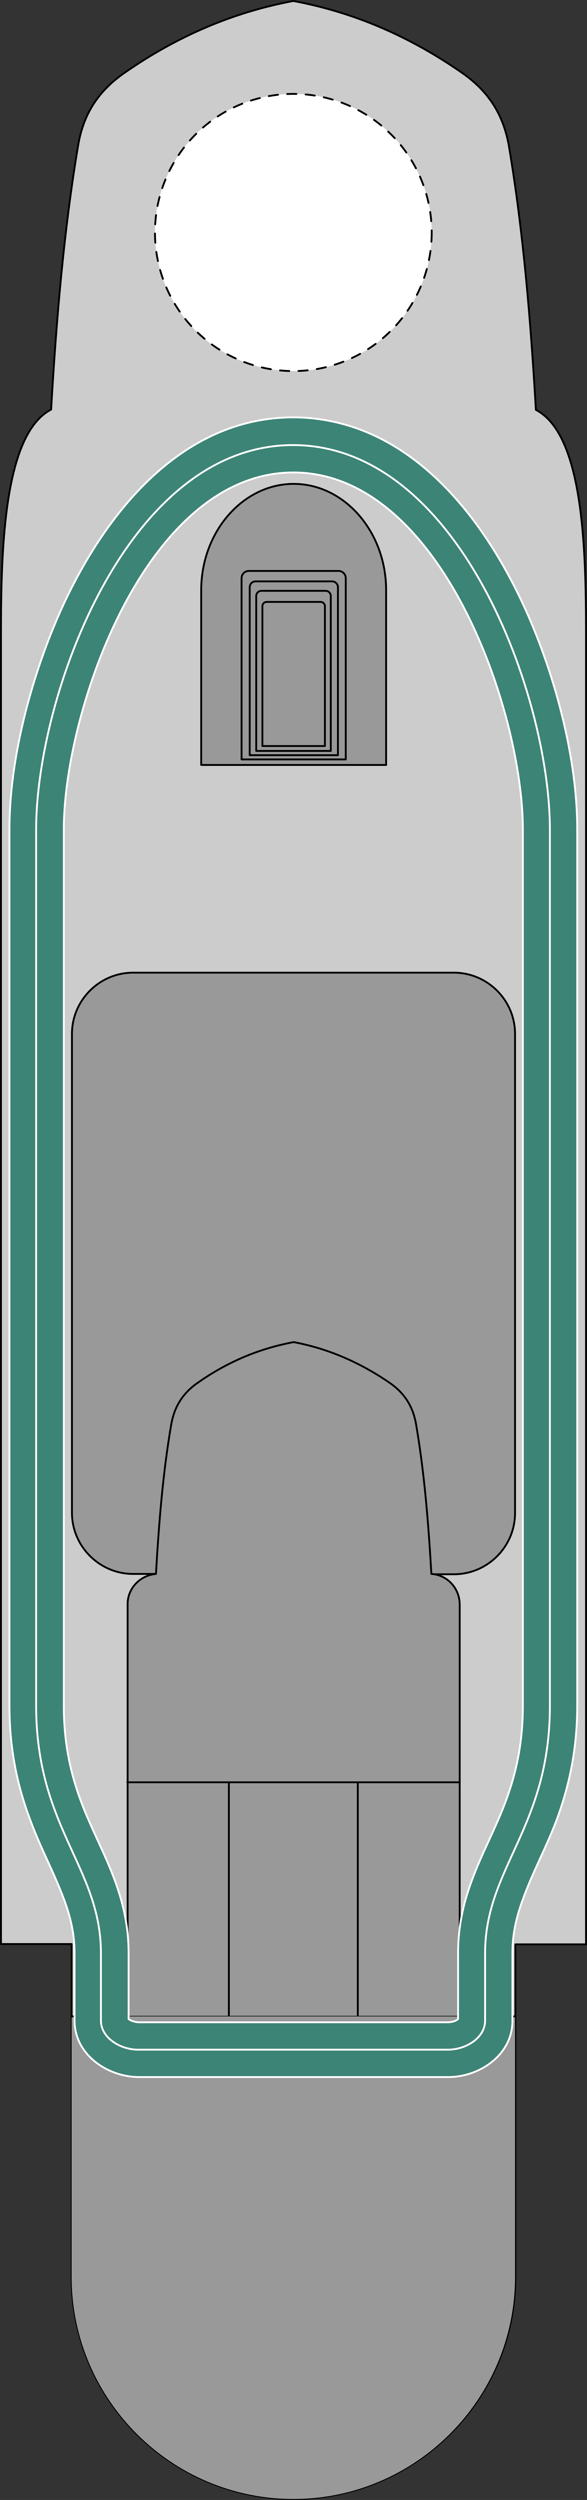 <?xml version="1.0" encoding="utf-8"?>
<!-- Generator: Adobe Illustrator 25.4.1, SVG Export Plug-In . SVG Version: 6.00 Build 0)  -->
<svg version="1.1" id="Calque_1" xmlns="http://www.w3.org/2000/svg" xmlns:xlink="http://www.w3.org/1999/xlink" x="0px" y="0px"
	 viewBox="0 0 180.3 766.7" style="enable-background:new 0 0 180.3 766.7;" xml:space="preserve">
<rect x="0" y="0" width="180.3" height="766.7" fill="#333333" stroke="none"/>
<style type="text/css">
	.st0{fill-rule:evenodd;clip-rule:evenodd;fill:#CCCCCC;}
	.st1{fill:none;stroke:#000000;stroke-width:0.567;stroke-linecap:round;stroke-linejoin:round;stroke-miterlimit:22.926;}
	
		.st2{fill-rule:evenodd;clip-rule:evenodd;fill:#FFFFFF;stroke:#000000;stroke-width:0.567;stroke-linecap:round;stroke-linejoin:round;stroke-miterlimit:22.925;stroke-dasharray:2.834,2.834;}
	
		.st3{fill-rule:evenodd;clip-rule:evenodd;fill:#999999;stroke:#000000;stroke-width:0.567;stroke-linecap:round;stroke-linejoin:round;stroke-miterlimit:22.926;}
	.st4{fill-rule:evenodd;clip-rule:evenodd;fill:#999999;}
	.st5{fill-rule:evenodd;clip-rule:evenodd;fill:#3C8476;}
	.st6{fill:none;stroke:#FFFFFF;stroke-width:0.567;stroke-miterlimit:22.926;}
</style>
<g id="Layer_1">
	<g id="Deck_8">
		<g>
			<path class="st0" d="M22,618.4v-22.2H0.3v-402c0-26.5,1-61.1,15.4-68.6c1.6-27.2,3.8-54.2,8.3-81c1.5-8.9,5.6-16.3,14.3-22.3
				c16-11.1,33.1-18.5,51.8-22c18.7,3.5,35.8,10.9,51.9,22.1c8.6,6,12.7,13.4,14.3,22.3c4.5,26.7,6.7,53.8,8.3,81
				c14.5,7.5,15.4,42.1,15.4,68.6v402h-21.7v22.2L22,618.4L22,618.4z"/>
			<path class="st0" d="M90.1,28.8c-23.5,0-42.5,19-42.5,42.5s19,42.5,42.5,42.5s42.5-19,42.5-42.5S113.6,28.8,90.1,28.8z"/>
			<g>
				<path class="st0" d="M90.2,148.4L90.2,148.4c15.6,0,28.4,14.7,28.4,32.6v53.6H61.8V181C61.8,163.1,74.6,148.4,90.2,148.4z"/>
				<path class="st0" d="M106.2,232.9v-55.6c0-1.2-1-2.2-2.2-2.2H76.4c-1.2,0-2.2,1-2.2,2.2v55.6H106.2z"/>
				<path class="st0" d="M103.8,231.6v-51.5c0-1-0.8-1.8-1.8-1.8H78.5c-1,0-1.8,0.8-1.8,1.8v51.5H103.8z"/>
				<path class="st0" d="M101.6,230.3v-47.5c0-0.9-0.7-1.6-1.6-1.6H80.3c-0.9,0-1.6,0.7-1.6,1.6v47.5H101.6z"/>
				<path class="st0" d="M99.8,228.8v-42.9c0-0.7-0.6-1.3-1.3-1.3H81.9c-0.7,0-1.3,0.6-1.3,1.3v42.9L99.8,228.8L99.8,228.8z"/>
			</g>
			<g>
				<path class="st0" d="M47.9,482.7c0.9-15.4,2.1-30.8,4.7-45.9c0.9-5,3.2-9.3,8.1-12.7c9.1-6.4,18.8-10.5,29.5-12.5
					c10.6,2,20.3,6.2,29.5,12.5c4.9,3.4,7.2,7.6,8.1,12.7c2.6,15.2,3.8,30.5,4.7,45.9c4.9,0.3,8.7,4.4,8.7,9.4v126.4h-102V492.1
					C39.1,487.2,43,483.1,47.9,482.7z"/>
			</g>
		</g>
		<path class="st1" d="M90.1,766.4c-37.5,0-68.1-30.6-68.1-68.1V596.2H0.3v-402c0-26.5,1-61.1,15.4-68.6c1.6-27.2,3.8-54.2,8.3-81
			c1.5-8.9,5.6-16.3,14.3-22.3c16-11.1,33.1-18.5,51.8-22c18.7,3.5,35.8,10.9,51.9,22.1c8.6,6,12.7,13.4,14.3,22.3
			c4.5,26.7,6.7,53.8,8.3,81c14.5,7.5,15.4,42.1,15.4,68.6v402h-21.7v102.1C158.2,735.8,127.6,766.4,90.1,766.4z"/>
		<ellipse class="st2" cx="90.1" cy="71.3" rx="42.5" ry="42.5"/>
		<g>
			<path class="st3" d="M90.2,148.4L90.2,148.4c15.6,0,28.4,14.7,28.4,32.6v53.6H61.8V181C61.8,163.1,74.6,148.4,90.2,148.4z"/>
			<path class="st3" d="M106.2,232.9v-55.6c0-1.2-1-2.2-2.2-2.2H76.4c-1.2,0-2.2,1-2.2,2.2v55.6H106.2z"/>
			<path class="st3" d="M103.8,231.6v-51.5c0-1-0.8-1.8-1.8-1.8H78.5c-1,0-1.8,0.8-1.8,1.8v51.5H103.8z"/>
			<path class="st3" d="M101.6,230.3v-47.5c0-0.9-0.7-1.6-1.6-1.6H80.3c-0.9,0-1.6,0.7-1.6,1.6v47.5H101.6z"/>
			<path class="st3" d="M99.8,228.8v-42.9c0-0.7-0.6-1.3-1.3-1.3H81.9c-0.7,0-1.3,0.6-1.3,1.3v42.9L99.8,228.8L99.8,228.8z"/>
		</g>
		<g>
			<path class="st4" d="M132.4,482.7H40.9c-10.3,0-18.8-8.4-18.8-18.8V317.1c0-10.3,8.4-18.8,18.8-18.8h98.5
				c10.3,0,18.8,8.4,18.8,18.8V464c0,10.3-8.4,18.8-18.8,18.8L132.4,482.7L132.4,482.7z"/>
			<path class="st3" d="M47.9,482.7h-7c-10.3,0-18.8-8.4-18.8-18.8V317.1c0-10.3,8.4-18.8,18.8-18.8h98.5c10.3,0,18.8,8.4,18.8,18.8
				V464c0,10.3-8.4,18.8-18.8,18.8h-7"/>
			<path class="st3" d="M47.9,482.7c0.9-15.4,2.1-30.8,4.7-45.9c0.9-5,3.2-9.3,8.1-12.7c9.1-6.4,18.8-10.5,29.5-12.5
				c10.6,2,20.3,6.2,29.5,12.5c4.9,3.4,7.2,7.6,8.1,12.7c2.6,15.2,3.8,30.5,4.7,45.9c4.9,0.3,8.7,4.4,8.7,9.4v126.4h-102V492.1
				C39.1,487.2,43,483.1,47.9,482.7z"/>
			<path class="st3" d="M39.1,546.6h102 M70.3,546.6v71.8 M109.9,546.6v71.8"/>
		</g>
		<path class="st4" d="M90.1,766.4c-37.5,0-68.1-30.6-68.1-68.1v-79.9h136.2v79.9C158.2,735.8,127.6,766.4,90.1,766.4z"/>
		<path class="st1" d="M39.1,618.4H22 M158.2,618.4h-17.1"/>
		<g>
			<g>
				<path class="st5" d="M137.7,637H90.1v-16.7h47.5c0.8,0,2.4-0.4,3.1-1V599c0-7.8,1.5-15,4.2-22.2c3-8.2,7.2-15.8,10.3-24
					c3.7-9.8,5.4-19.2,5.4-29.7V254.4c0-36.6-25.4-109.5-70.5-109.5v-16.7c7,0,13.9,1.3,20.4,3.7c24.6,9.2,41.4,33.7,51.6,56.8
					c8.6,19.5,15.2,44.3,15.2,65.8v268.7c0,12.5-2.1,23.9-6.5,35.6c-3.1,8.1-7.3,15.8-10.2,23.9c-2,5.4-3.2,10.6-3.2,16.4v20.7
					C157.5,630.1,147.4,637,137.7,637z M90.1,637H42.6c-9.7,0-19.8-6.9-19.8-17.3V599c0-5.8-1.2-11-3.2-16.4
					c-3-8.1-7.2-15.8-10.2-23.9C5,547,2.9,535.6,2.9,523V254.3c0-21.5,6.6-46.2,15.2-65.8c13-29.5,36.7-60.5,72-60.5v16.7
					c-45.1,0-70.5,72.9-70.5,109.5v268.7c0,10.5,1.7,19.9,5.4,29.7c3.1,8.2,7.3,15.8,10.3,24c2.7,7.3,4.2,14.4,4.2,22.2V619
					c0.7,0.6,2.3,1,3.1,1h47.5V637z"/>
				<path class="st6" d="M137.7,637h-95c-9.7,0-19.8-6.9-19.8-17.3V599c0-5.8-1.2-11-3.2-16.4c-3-8.1-7.2-15.8-10.2-23.9
					C5,547,2.9,535.6,2.9,523V254.3c0-21.5,6.6-46.2,15.2-65.8c13-29.5,36.7-60.5,72-60.5c7,0,13.9,1.3,20.4,3.7
					c24.6,9.2,41.4,33.7,51.6,56.8c8.6,19.5,15.2,44.3,15.2,65.8V523c0,12.5-2.1,23.9-6.5,35.6c-3.1,8.1-7.3,15.8-10.2,23.9
					c-2,5.4-3.2,10.6-3.2,16.4v20.7C157.5,630.1,147.4,637,137.7,637L137.7,637z M140.7,619.2V599c0-7.8,1.5-15,4.2-22.2
					c3-8.2,7.2-15.8,10.3-24c3.7-9.8,5.4-19.2,5.4-29.7V254.4c0-36.6-25.4-109.5-70.5-109.5s-70.5,72.9-70.5,109.5v268.7
					c0,10.5,1.7,19.9,5.4,29.7c3.1,8.2,7.3,15.8,10.3,24c2.7,7.3,4.2,14.4,4.2,22.2v20.2c0.7,0.6,2.3,1,3.1,1h95
					C138.5,620.2,140,619.9,140.7,619.2z"/>
			</g>
			<path class="st6" d="M90.1,628.6h47.5c5.5,0,11.4-3.6,11.4-8.9V599c0-26.3,19.9-38.4,19.9-75.9V254.4
				c0-40.7-27.8-117.9-78.9-117.9s-78.9,77.2-78.9,117.9v268.7c0,37.5,19.9,49.6,19.9,75.9v20.7c0,5.3,6,8.9,11.4,8.9
				C42.6,628.6,90.1,628.6,90.1,628.6z"/>
		</g>
	</g>
</g>
<g id="Deck_4_Fresco_Dining">
</g>
<g id="Zodiacs_1_">
</g>
</svg>

